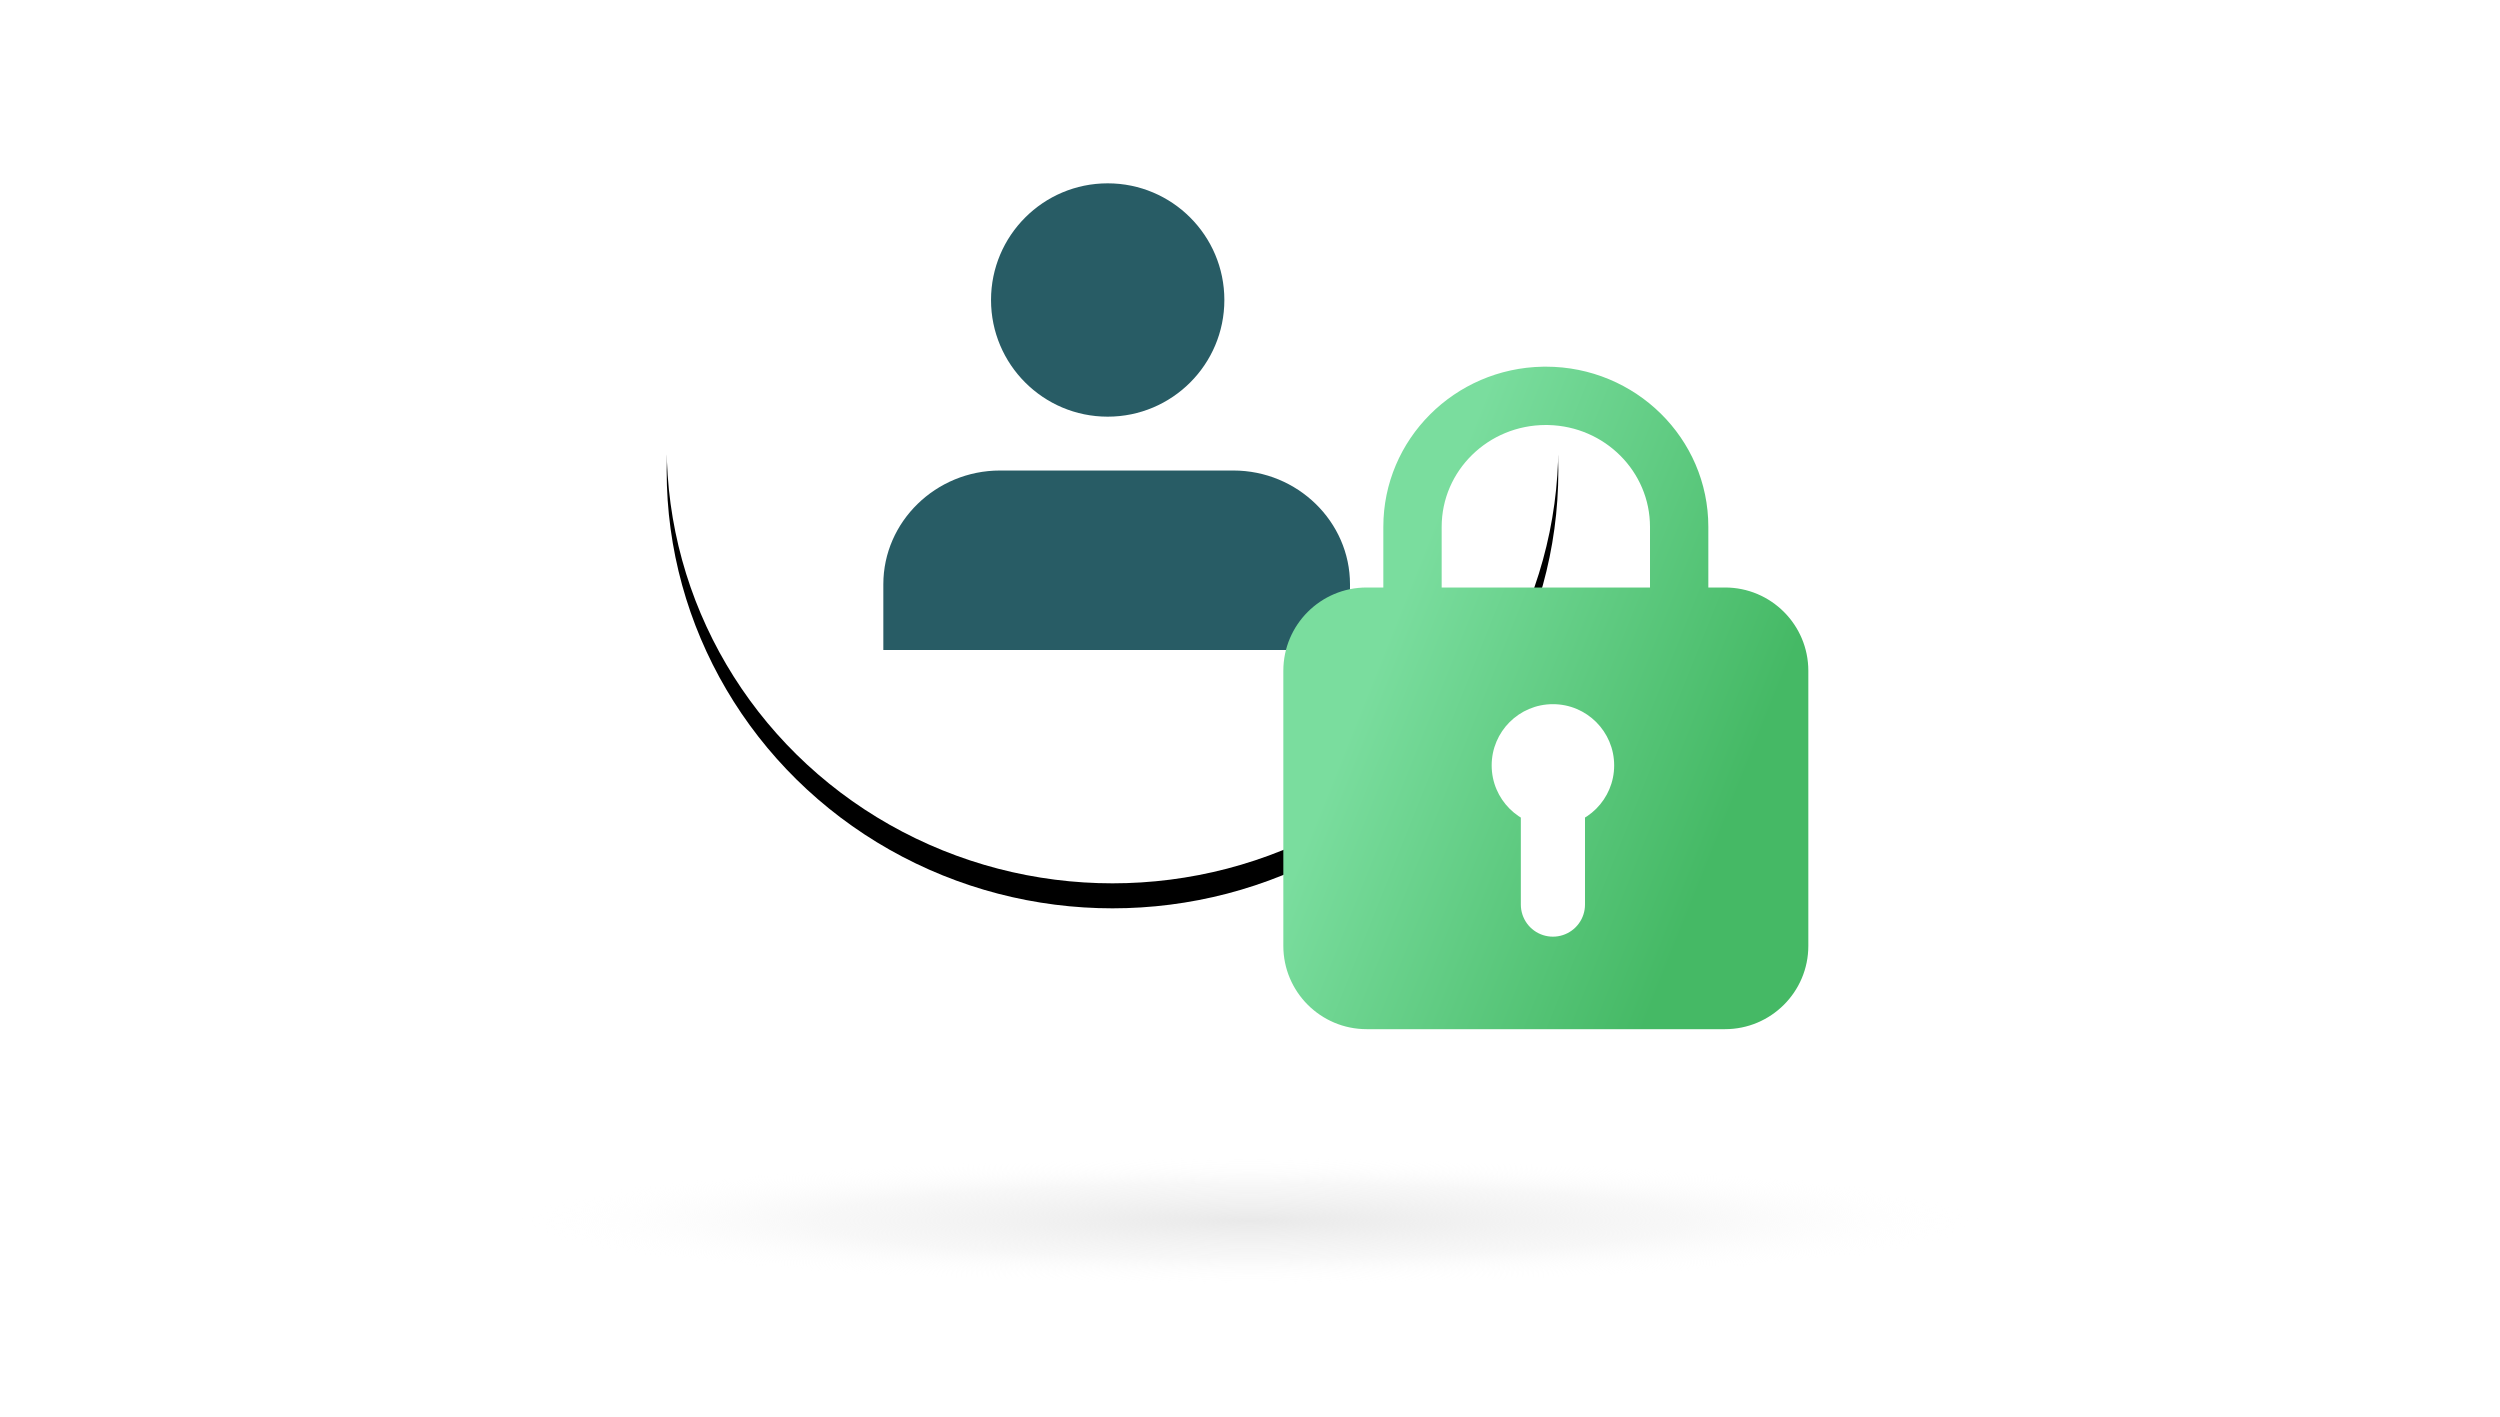 <?xml version="1.0" encoding="UTF-8"?>
<svg width="300px" height="170px" viewBox="0 0 300 170" version="1.1" xmlns="http://www.w3.org/2000/svg" xmlns:xlink="http://www.w3.org/1999/xlink">
    <!-- Generator: Sketch 62 (91390) - https://sketch.com -->
    <title>secure authorization-centered</title>
    <desc>Created with Sketch.</desc>
    <defs>
        <ellipse id="path-1" cx="53.5" cy="52.5" rx="53.5" ry="52.5"></ellipse>
        <filter x="-7.0%" y="-4.3%" width="114.0%" height="114.3%" filterUnits="objectBoundingBox" id="filter-2">
            <feOffset dx="0" dy="3" in="SourceAlpha" result="shadowOffsetOuter1"></feOffset>
            <feGaussianBlur stdDeviation="2" in="shadowOffsetOuter1" result="shadowBlurOuter1"></feGaussianBlur>
            <feColorMatrix values="0 0 0 0 0.208   0 0 0 0 0.753   0 0 0 0 0.655  0 0 0 0.12 0" type="matrix" in="shadowBlurOuter1"></feColorMatrix>
        </filter>
        <linearGradient x1="18.601%" y1="43.181%" x2="81.399%" y2="74.92%" id="linearGradient-3">
            <stop stop-color="#7ADD9E" offset="0%"></stop>
            <stop stop-color="#45B965" offset="100%"></stop>
        </linearGradient>
        <radialGradient cx="50%" cy="50%" fx="50%" fy="50%" r="269.697%" gradientTransform="translate(0.5,0.5),scale(0.185,1),scale(1,0.086),translate(-0.5,-0.5)" id="radialGradient-4">
            <stop stop-color="#E9E9E9" offset="0%"></stop>
            <stop stop-color="#F2F2F2" stop-opacity="0.575" offset="58.46%"></stop>
            <stop stop-color="#FFFFFF" stop-opacity="0" offset="100%"></stop>
        </radialGradient>
    </defs>
    <g id="secure-authorization-centered" stroke="none" stroke-width="1" fill="none" fill-rule="evenodd">
        <g id="Group-20-Copy-4" transform="translate(80, 1)">
            <g id="Oval-Copy-8">
                <use fill="black" fill-opacity="1" filter="url(#filter-2)" xlink:href="#path-1"></use>
                <use fill="#FFFFFF" fill-rule="evenodd" xlink:href="#path-1"></use>
            </g>
            <g id="Group-21" transform="translate(26, 21)" fill="#285C65">
                <path d="M26.923,28 C34.654,28 40.923,21.731 40.923,14 C40.923,6.269 34.654,0 26.923,0 C19.192,0 12.923,6.269 12.923,14 C12.923,21.731 19.192,28 26.923,28 Z" id="Stroke-5"></path>
                <path d="M56,56 L56,48.113 C56,40.605 49.7,34.462 42,34.462 L14,34.462 C6.3,34.462 0,40.605 0,48.113 L0,56 L56,56 Z" id="Stroke-7"></path>
            </g>
        </g>
        <g id="Group-18-Copy-3" transform="translate(154, 44)">
            <path d="M31.5,0 C42.256,0 51,8.591 51,19.219 L51,19.219 L51,26.5 L53,26.5 C58.523,26.5 63,30.977 63,36.5 L63,69.5 C63,75.023 58.523,79.5 53,79.5 L10,79.5 C4.477,79.5 6.76353751e-16,75.023 0,69.5 L0,36.5 C-6.76353751e-16,30.977 4.477,26.5 10,26.5 L12,26.5 L12,19.219 C12,8.704 20.559,0.183 31.157,0.003 Z M31.5,7 C24.583,7 19,12.485 19,19.219 L19,19.219 L19,26.5 L44,26.5 L44,19.219 C44,12.585 38.583,7.164 31.809,7.004 Z" id="Combined-Shape" fill="url(#linearGradient-3)"></path>
            <g id="Group-2-Copy" transform="translate(25, 40.5)">
                <g id="Group-13">
                    <path d="M7.35,14.7 C11.409,14.7 14.7,11.409 14.7,7.35 C14.7,3.291 11.409,0 7.35,0 C3.291,0 0,3.291 0,7.35 C0,11.409 3.291,14.7 7.35,14.7 Z" id="Stroke-5" fill="#FFFFFF"></path>
                    <line x1="7.35" y1="8.05" x2="7.35" y2="24.05" id="Line-13" stroke="#FFFFFF" stroke-width="7.7" stroke-linecap="round"></line>
                </g>
            </g>
        </g>
        <ellipse id="Oval" fill="url(#radialGradient-4)" cx="150" cy="146.5" rx="89" ry="16.5"></ellipse>
    </g>
</svg>
